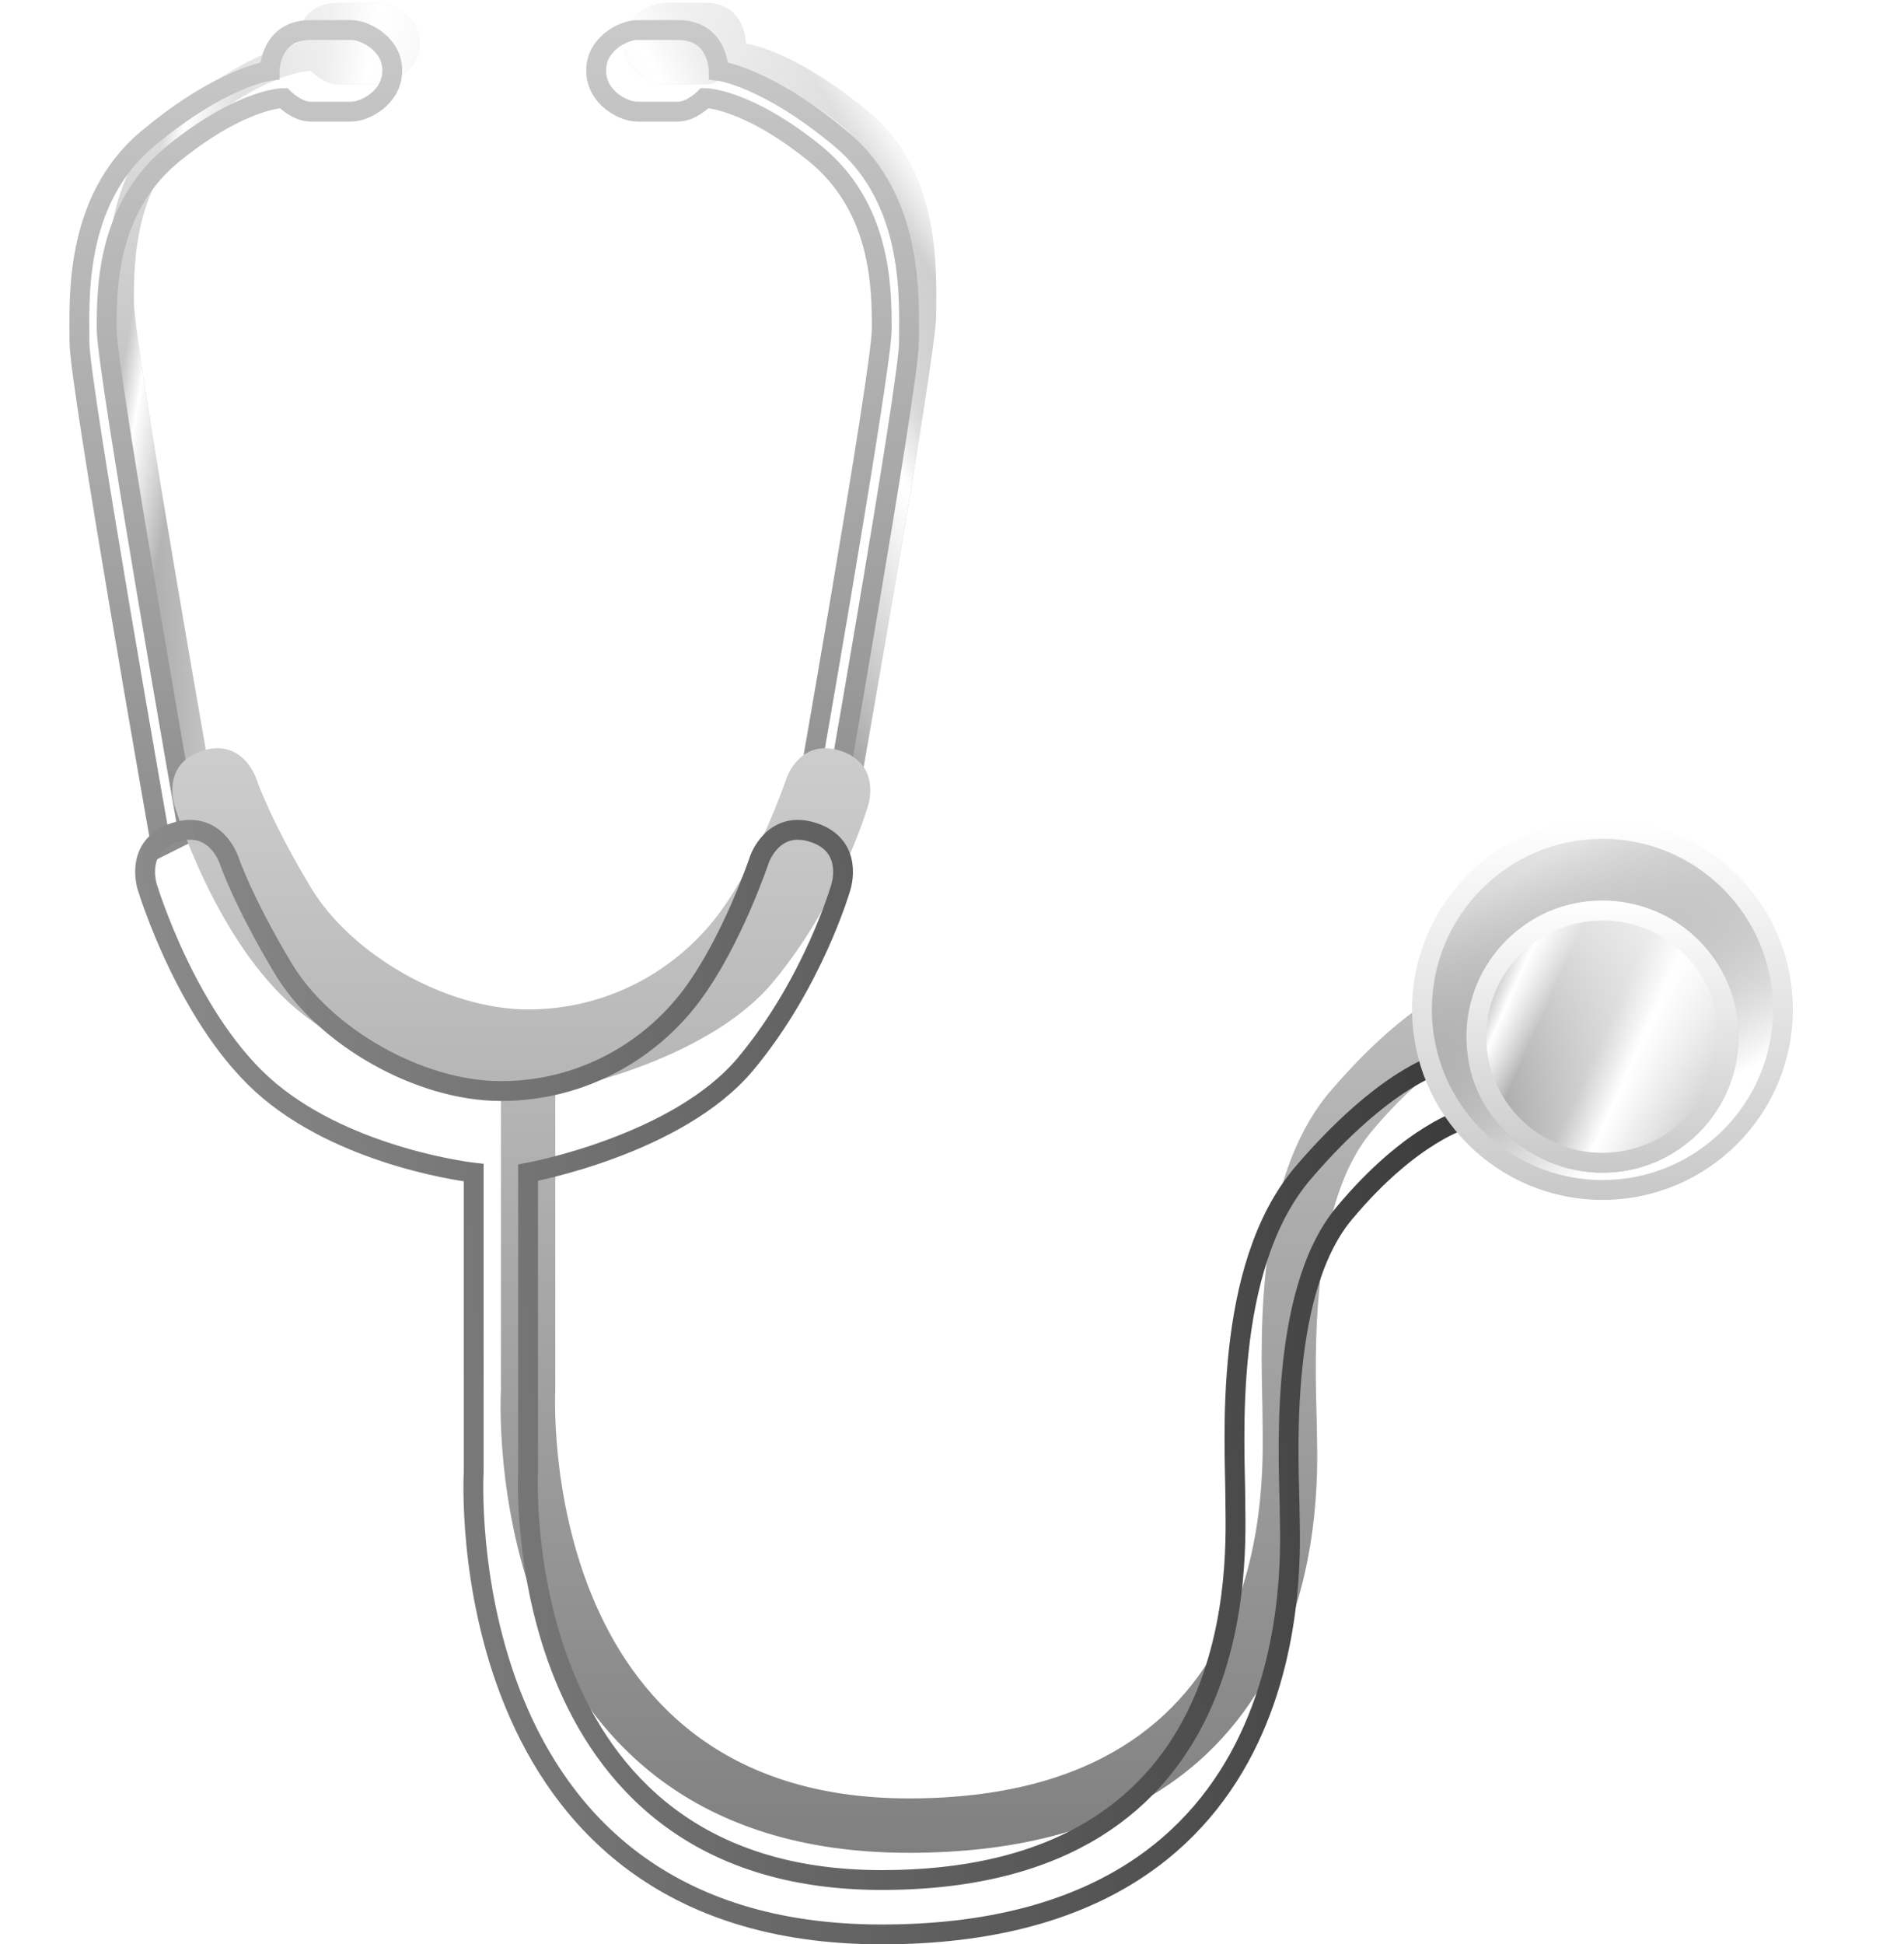 <svg width="48" height="49" viewBox="0 0 48 49" fill="none" xmlns="http://www.w3.org/2000/svg">
<g filter="url(#filter0_i_7613_299)">
<path d="M2.004 8.643C2.003 9.671 4.061 21.328 4.061 21.328L4.746 20.985C4.746 20.985 2.689 9.328 2.689 8.3C2.689 7.271 2.689 5.214 4.404 3.843C6.118 2.471 7.146 2.471 7.146 2.471C7.146 2.471 7.483 2.814 7.826 2.814H8.855C9.191 2.814 9.883 2.471 9.889 1.785C9.895 1.1 9.191 0.757 8.855 0.757H7.826C6.798 0.757 6.798 1.785 6.798 1.785C6.798 1.785 5.598 1.928 3.718 3.5C1.838 5.071 2.004 7.614 2.004 8.643Z" fill="url(#paint0_linear_7613_299)"/>
<path d="M2.004 8.643C2.003 9.671 4.061 21.328 4.061 21.328L4.746 20.985C4.746 20.985 2.689 9.328 2.689 8.3C2.689 7.271 2.689 5.214 4.404 3.843C6.118 2.471 7.146 2.471 7.146 2.471C7.146 2.471 7.483 2.814 7.826 2.814H8.855C9.191 2.814 9.883 2.471 9.889 1.785C9.895 1.1 9.191 0.757 8.855 0.757H7.826C6.798 0.757 6.798 1.785 6.798 1.785C6.798 1.785 5.598 1.928 3.718 3.5C1.838 5.071 2.004 7.614 2.004 8.643Z" fill="url(#paint1_linear_7613_299)"/>
</g>
<path d="M2.004 8.643C2.003 9.671 4.061 21.328 4.061 21.328L4.746 20.985C4.746 20.985 2.689 9.328 2.689 8.3C2.689 7.271 2.689 5.214 4.404 3.843C6.118 2.471 7.146 2.471 7.146 2.471C7.146 2.471 7.483 2.814 7.826 2.814H8.855C9.191 2.814 9.883 2.471 9.889 1.785C9.895 1.1 9.191 0.757 8.855 0.757H7.826C6.798 0.757 6.798 1.785 6.798 1.785C6.798 1.785 5.598 1.928 3.718 3.5C1.838 5.071 2.004 7.614 2.004 8.643Z" stroke="url(#paint2_linear_7613_299)" stroke-width="0.5"/>
<g filter="url(#filter1_i_7613_299)">
<path d="M22.914 8.643C22.915 9.671 20.857 21.328 20.857 21.328L20.172 20.985C20.172 20.985 22.229 9.328 22.229 8.3C22.229 7.271 22.229 5.214 20.514 3.843C18.8 2.471 17.771 2.471 17.771 2.471C17.771 2.471 17.435 2.814 17.092 2.814H16.063C15.726 2.814 15.035 2.471 15.029 1.785C15.023 1.1 15.726 0.757 16.063 0.757H17.092C18.12 0.757 18.12 1.785 18.12 1.785C18.12 1.785 19.32 1.928 21.2 3.5C23.08 5.071 22.914 7.614 22.914 8.643Z" fill="url(#paint3_linear_7613_299)"/>
<path d="M22.914 8.643C22.915 9.671 20.857 21.328 20.857 21.328L20.172 20.985C20.172 20.985 22.229 9.328 22.229 8.3C22.229 7.271 22.229 5.214 20.514 3.843C18.8 2.471 17.771 2.471 17.771 2.471C17.771 2.471 17.435 2.814 17.092 2.814H16.063C15.726 2.814 15.035 2.471 15.029 1.785C15.023 1.1 15.726 0.757 16.063 0.757H17.092C18.12 0.757 18.12 1.785 18.12 1.785C18.12 1.785 19.32 1.928 21.2 3.5C23.08 5.071 22.914 7.614 22.914 8.643Z" fill="url(#paint4_linear_7613_299)"/>
</g>
<path d="M22.914 8.643C22.915 9.671 20.857 21.328 20.857 21.328L20.172 20.985C20.172 20.985 22.229 9.328 22.229 8.3C22.229 7.271 22.229 5.214 20.514 3.843C18.8 2.471 17.771 2.471 17.771 2.471C17.771 2.471 17.435 2.814 17.092 2.814H16.063C15.726 2.814 15.035 2.471 15.029 1.785C15.023 1.1 15.726 0.757 16.063 0.757H17.092C18.12 0.757 18.12 1.785 18.12 1.785C18.12 1.785 19.32 1.928 21.2 3.5C23.08 5.071 22.914 7.614 22.914 8.643Z" stroke="url(#paint5_linear_7613_299)" stroke-width="0.5"/>
<g filter="url(#filter2_ii_7613_299)">
<path d="M32.856 29.557C34.913 27.157 36.284 26.814 36.284 26.814L36.97 28.186C36.97 28.186 35.599 28.528 33.884 30.585C32.17 32.643 32.513 37.1 32.513 38.128C32.513 39.157 33.199 48.757 22.227 48.757C11.256 48.757 11.942 37.1 11.942 37.1V29.557C11.942 29.557 8.856 29.214 6.799 27.5C4.742 25.785 3.713 22.357 3.713 22.357C3.713 22.357 3.37 21.328 4.399 20.985C5.427 20.643 5.77 21.671 5.77 21.671C5.77 21.671 6.113 22.7 7.142 24.414C8.17 26.128 10.57 27.5 12.627 27.5C14.684 27.5 16.399 26.471 17.427 25.1C18.456 23.728 19.142 21.671 19.142 21.671C19.142 21.671 19.484 20.643 20.513 20.985C21.541 21.328 21.199 22.357 21.199 22.357C21.199 22.357 20.513 24.757 18.799 26.814C17.084 28.871 13.313 29.557 13.313 29.557V37.1C13.313 37.1 12.768 47.386 22.227 47.386C31.687 47.386 31.142 39.157 31.142 37.785C31.142 36.414 30.799 31.957 32.856 29.557Z" fill="url(#paint6_linear_7613_299)"/>
</g>
<path d="M32.856 29.557C34.913 27.157 36.284 26.814 36.284 26.814L36.97 28.186C36.97 28.186 35.599 28.528 33.884 30.585C32.17 32.643 32.513 37.1 32.513 38.128C32.513 39.157 33.199 48.757 22.227 48.757C11.256 48.757 11.942 37.1 11.942 37.1V29.557C11.942 29.557 8.856 29.214 6.799 27.5C4.742 25.785 3.713 22.357 3.713 22.357C3.713 22.357 3.37 21.328 4.399 20.985C5.427 20.643 5.77 21.671 5.77 21.671C5.77 21.671 6.113 22.7 7.142 24.414C8.17 26.128 10.57 27.5 12.627 27.5C14.684 27.5 16.399 26.471 17.427 25.1C18.456 23.728 19.142 21.671 19.142 21.671C19.142 21.671 19.484 20.643 20.513 20.985C21.541 21.328 21.199 22.357 21.199 22.357C21.199 22.357 20.513 24.757 18.799 26.814C17.084 28.871 13.313 29.557 13.313 29.557V37.1C13.313 37.1 12.768 47.386 22.227 47.386C31.687 47.386 31.142 39.157 31.142 37.785C31.142 36.414 30.799 31.957 32.856 29.557Z" stroke="url(#paint7_linear_7613_299)" stroke-width="0.5"/>
<path d="M44.948 25.443C44.948 27.956 42.911 29.993 40.398 29.993C37.885 29.993 35.848 27.956 35.848 25.443C35.848 22.93 37.885 20.893 40.398 20.893C42.911 20.893 44.948 22.93 44.948 25.443Z" fill="url(#paint8_linear_7613_299)"/>
<path d="M44.948 25.443C44.948 27.956 42.911 29.993 40.398 29.993C37.885 29.993 35.848 27.956 35.848 25.443C35.848 22.93 37.885 20.893 40.398 20.893C42.911 20.893 44.948 22.93 44.948 25.443Z" fill="url(#paint9_radial_7613_299)"/>
<path d="M44.948 25.443C44.948 27.956 42.911 29.993 40.398 29.993C37.885 29.993 35.848 27.956 35.848 25.443C35.848 22.93 37.885 20.893 40.398 20.893C42.911 20.893 44.948 22.93 44.948 25.443Z" stroke="url(#paint10_linear_7613_299)" stroke-width="0.5"/>
<g filter="url(#filter3_d_7613_299)">
<ellipse cx="40.398" cy="25.442" rx="3.429" ry="3.429" fill="url(#paint11_linear_7613_299)"/>
<ellipse cx="40.398" cy="25.442" rx="3.429" ry="3.429" fill="url(#paint12_linear_7613_299)"/>
<path d="M43.577 25.442C43.577 27.198 42.154 28.621 40.398 28.621C38.643 28.621 37.22 27.198 37.22 25.442C37.22 23.687 38.643 22.264 40.398 22.264C42.154 22.264 43.577 23.687 43.577 25.442Z" stroke="url(#paint13_linear_7613_299)" stroke-width="0.5"/>
</g>
<defs>
<filter id="filter0_i_7613_299" x="1.749" y="-0.179" width="9.076" height="21.881" filterUnits="userSpaceOnUse" color-interpolation-filters="sRGB">
<feFlood flood-opacity="0" result="BackgroundImageFix"/>
<feBlend mode="normal" in="SourceGraphic" in2="BackgroundImageFix" result="shape"/>
<feColorMatrix in="SourceAlpha" type="matrix" values="0 0 0 0 0 0 0 0 0 0 0 0 0 0 0 0 0 0 127 0" result="hardAlpha"/>
<feOffset dx="0.686" dy="-0.686"/>
<feGaussianBlur stdDeviation="1.371"/>
<feComposite in2="hardAlpha" operator="arithmetic" k2="-1" k3="1"/>
<feColorMatrix type="matrix" values="0 0 0 0 1 0 0 0 0 1 0 0 0 0 1 0 0 0 0.25 0"/>
<feBlend mode="normal" in2="shape" result="effect1_innerShadow_7613_299"/>
</filter>
<filter id="filter1_i_7613_299" x="14.779" y="-0.179" width="9.076" height="21.881" filterUnits="userSpaceOnUse" color-interpolation-filters="sRGB">
<feFlood flood-opacity="0" result="BackgroundImageFix"/>
<feBlend mode="normal" in="SourceGraphic" in2="BackgroundImageFix" result="shape"/>
<feColorMatrix in="SourceAlpha" type="matrix" values="0 0 0 0 0 0 0 0 0 0 0 0 0 0 0 0 0 0 127 0" result="hardAlpha"/>
<feOffset dx="0.686" dy="-0.686"/>
<feGaussianBlur stdDeviation="1.371"/>
<feComposite in2="hardAlpha" operator="arithmetic" k2="-1" k3="1"/>
<feColorMatrix type="matrix" values="0 0 0 0 1 0 0 0 0 1 0 0 0 0 1 0 0 0 0.25 0"/>
<feBlend mode="normal" in2="shape" result="effect1_innerShadow_7613_299"/>
</filter>
<filter id="filter2_ii_7613_299" x="3.408" y="19.294" width="34.611" height="29.713" filterUnits="userSpaceOnUse" color-interpolation-filters="sRGB">
<feFlood flood-opacity="0" result="BackgroundImageFix"/>
<feBlend mode="normal" in="SourceGraphic" in2="BackgroundImageFix" result="shape"/>
<feColorMatrix in="SourceAlpha" type="matrix" values="0 0 0 0 0 0 0 0 0 0 0 0 0 0 0 0 0 0 127 0" result="hardAlpha"/>
<feOffset dx="0.686" dy="-0.686"/>
<feGaussianBlur stdDeviation="1.371"/>
<feComposite in2="hardAlpha" operator="arithmetic" k2="-1" k3="1"/>
<feColorMatrix type="matrix" values="0 0 0 0 0 0 0 0 0 0 0 0 0 0 0 0 0 0 0.4 0"/>
<feBlend mode="normal" in2="shape" result="effect1_innerShadow_7613_299"/>
<feColorMatrix in="SourceAlpha" type="matrix" values="0 0 0 0 0 0 0 0 0 0 0 0 0 0 0 0 0 0 127 0" result="hardAlpha"/>
<feOffset dy="-1.371"/>
<feGaussianBlur stdDeviation="1.371"/>
<feComposite in2="hardAlpha" operator="arithmetic" k2="-1" k3="1"/>
<feColorMatrix type="matrix" values="0 0 0 0 0 0 0 0 0 0 0 0 0 0 0 0 0 0 0.56 0"/>
<feBlend mode="normal" in2="effect1_innerShadow_7613_299" result="effect2_innerShadow_7613_299"/>
</filter>
<filter id="filter3_d_7613_299" x="34.227" y="19.956" width="12.343" height="12.343" filterUnits="userSpaceOnUse" color-interpolation-filters="sRGB">
<feFlood flood-opacity="0" result="BackgroundImageFix"/>
<feColorMatrix in="SourceAlpha" type="matrix" values="0 0 0 0 0 0 0 0 0 0 0 0 0 0 0 0 0 0 127 0" result="hardAlpha"/>
<feOffset dy="0.686"/>
<feGaussianBlur stdDeviation="1.371"/>
<feComposite in2="hardAlpha" operator="out"/>
<feColorMatrix type="matrix" values="0 0 0 0 0 0 0 0 0 0 0 0 0 0 0 0 0 0 0.24 0"/>
<feBlend mode="normal" in2="BackgroundImageFix" result="effect1_dropShadow_7613_299"/>
<feBlend mode="normal" in="SourceGraphic" in2="effect1_dropShadow_7613_299" result="shape"/>
</filter>
<linearGradient id="paint0_linear_7613_299" x1="5.945" y1="0.757" x2="5.945" y2="21.328" gradientUnits="userSpaceOnUse">
<stop stop-color="#E9E9E9"/>
<stop offset="1" stop-color="#999999"/>
</linearGradient>
<linearGradient id="paint1_linear_7613_299" x1="11.384" y1="20.445" x2="0.916" y2="18.654" gradientUnits="userSpaceOnUse">
<stop offset="0.085" stop-color="white" stop-opacity="0"/>
<stop offset="0.54" stop-color="white"/>
<stop offset="0.545" stop-color="white"/>
<stop offset="0.655" stop-color="white" stop-opacity="0.37"/>
<stop offset="0.84" stop-color="white" stop-opacity="0"/>
<stop offset="0.95" stop-color="white"/>
<stop offset="1" stop-color="white" stop-opacity="0"/>
</linearGradient>
<linearGradient id="paint2_linear_7613_299" x1="5.945" y1="0.757" x2="5.945" y2="21.328" gradientUnits="userSpaceOnUse">
<stop stop-color="#C9C9C9"/>
<stop offset="1" stop-color="#8D8D8D"/>
</linearGradient>
<linearGradient id="paint3_linear_7613_299" x1="18.973" y1="0.757" x2="18.973" y2="21.328" gradientUnits="userSpaceOnUse">
<stop stop-color="#E9E9E9"/>
<stop offset="1" stop-color="#999999"/>
</linearGradient>
<linearGradient id="paint4_linear_7613_299" x1="18.456" y1="18.585" x2="28.043" y2="12.785" gradientUnits="userSpaceOnUse">
<stop offset="0.085" stop-color="white" stop-opacity="0"/>
<stop offset="0.54" stop-color="white"/>
<stop offset="0.545" stop-color="white"/>
<stop offset="0.655" stop-color="white" stop-opacity="0.37"/>
<stop offset="0.84" stop-color="white" stop-opacity="0"/>
<stop offset="0.95" stop-color="white"/>
<stop offset="1" stop-color="white" stop-opacity="0"/>
</linearGradient>
<linearGradient id="paint5_linear_7613_299" x1="18.973" y1="0.757" x2="18.973" y2="21.328" gradientUnits="userSpaceOnUse">
<stop stop-color="#C9C9C9"/>
<stop offset="1" stop-color="#8D8D8D"/>
</linearGradient>
<linearGradient id="paint6_linear_7613_299" x1="20.314" y1="20.916" x2="20.314" y2="48.757" gradientUnits="userSpaceOnUse">
<stop stop-color="#CDCDCD"/>
<stop offset="1" stop-color="#808080"/>
</linearGradient>
<linearGradient id="paint7_linear_7613_299" x1="-1.43" y1="35.043" x2="41.084" y2="31.957" gradientUnits="userSpaceOnUse">
<stop stop-color="#989898"/>
<stop offset="1" stop-color="#323232"/>
</linearGradient>
<linearGradient id="paint8_linear_7613_299" x1="40.398" y1="20.643" x2="40.398" y2="30.243" gradientUnits="userSpaceOnUse">
<stop stop-color="#E9E9E9"/>
<stop offset="1" stop-color="#999999"/>
</linearGradient>
<radialGradient id="paint9_radial_7613_299" cx="0" cy="0" r="1" gradientUnits="userSpaceOnUse" gradientTransform="translate(43.141 29.557) rotate(-122.471) scale(8.941 43.422)">
<stop offset="0.195" stop-color="white"/>
<stop offset="1" stop-color="#777777" stop-opacity="0"/>
</radialGradient>
<linearGradient id="paint10_linear_7613_299" x1="40.398" y1="20.643" x2="40.398" y2="30.243" gradientUnits="userSpaceOnUse">
<stop stop-color="white"/>
<stop offset="1" stop-color="#C8C8C8"/>
</linearGradient>
<linearGradient id="paint11_linear_7613_299" x1="40.398" y1="22.014" x2="40.398" y2="28.871" gradientUnits="userSpaceOnUse">
<stop stop-color="#E9E9E9"/>
<stop offset="1" stop-color="#999999"/>
</linearGradient>
<linearGradient id="paint12_linear_7613_299" x1="45.126" y1="28.576" x2="37.316" y2="25.092" gradientUnits="userSpaceOnUse">
<stop offset="0.085" stop-color="white" stop-opacity="0"/>
<stop offset="0.54" stop-color="white"/>
<stop offset="0.545" stop-color="white"/>
<stop offset="0.655" stop-color="white" stop-opacity="0.37"/>
<stop offset="0.84" stop-color="white" stop-opacity="0"/>
<stop offset="0.95" stop-color="white"/>
<stop offset="1" stop-color="white" stop-opacity="0"/>
</linearGradient>
<linearGradient id="paint13_linear_7613_299" x1="40.398" y1="22.014" x2="40.398" y2="28.871" gradientUnits="userSpaceOnUse">
<stop stop-color="white"/>
<stop offset="1" stop-color="#C8C8C8"/>
</linearGradient>
</defs>
</svg>
